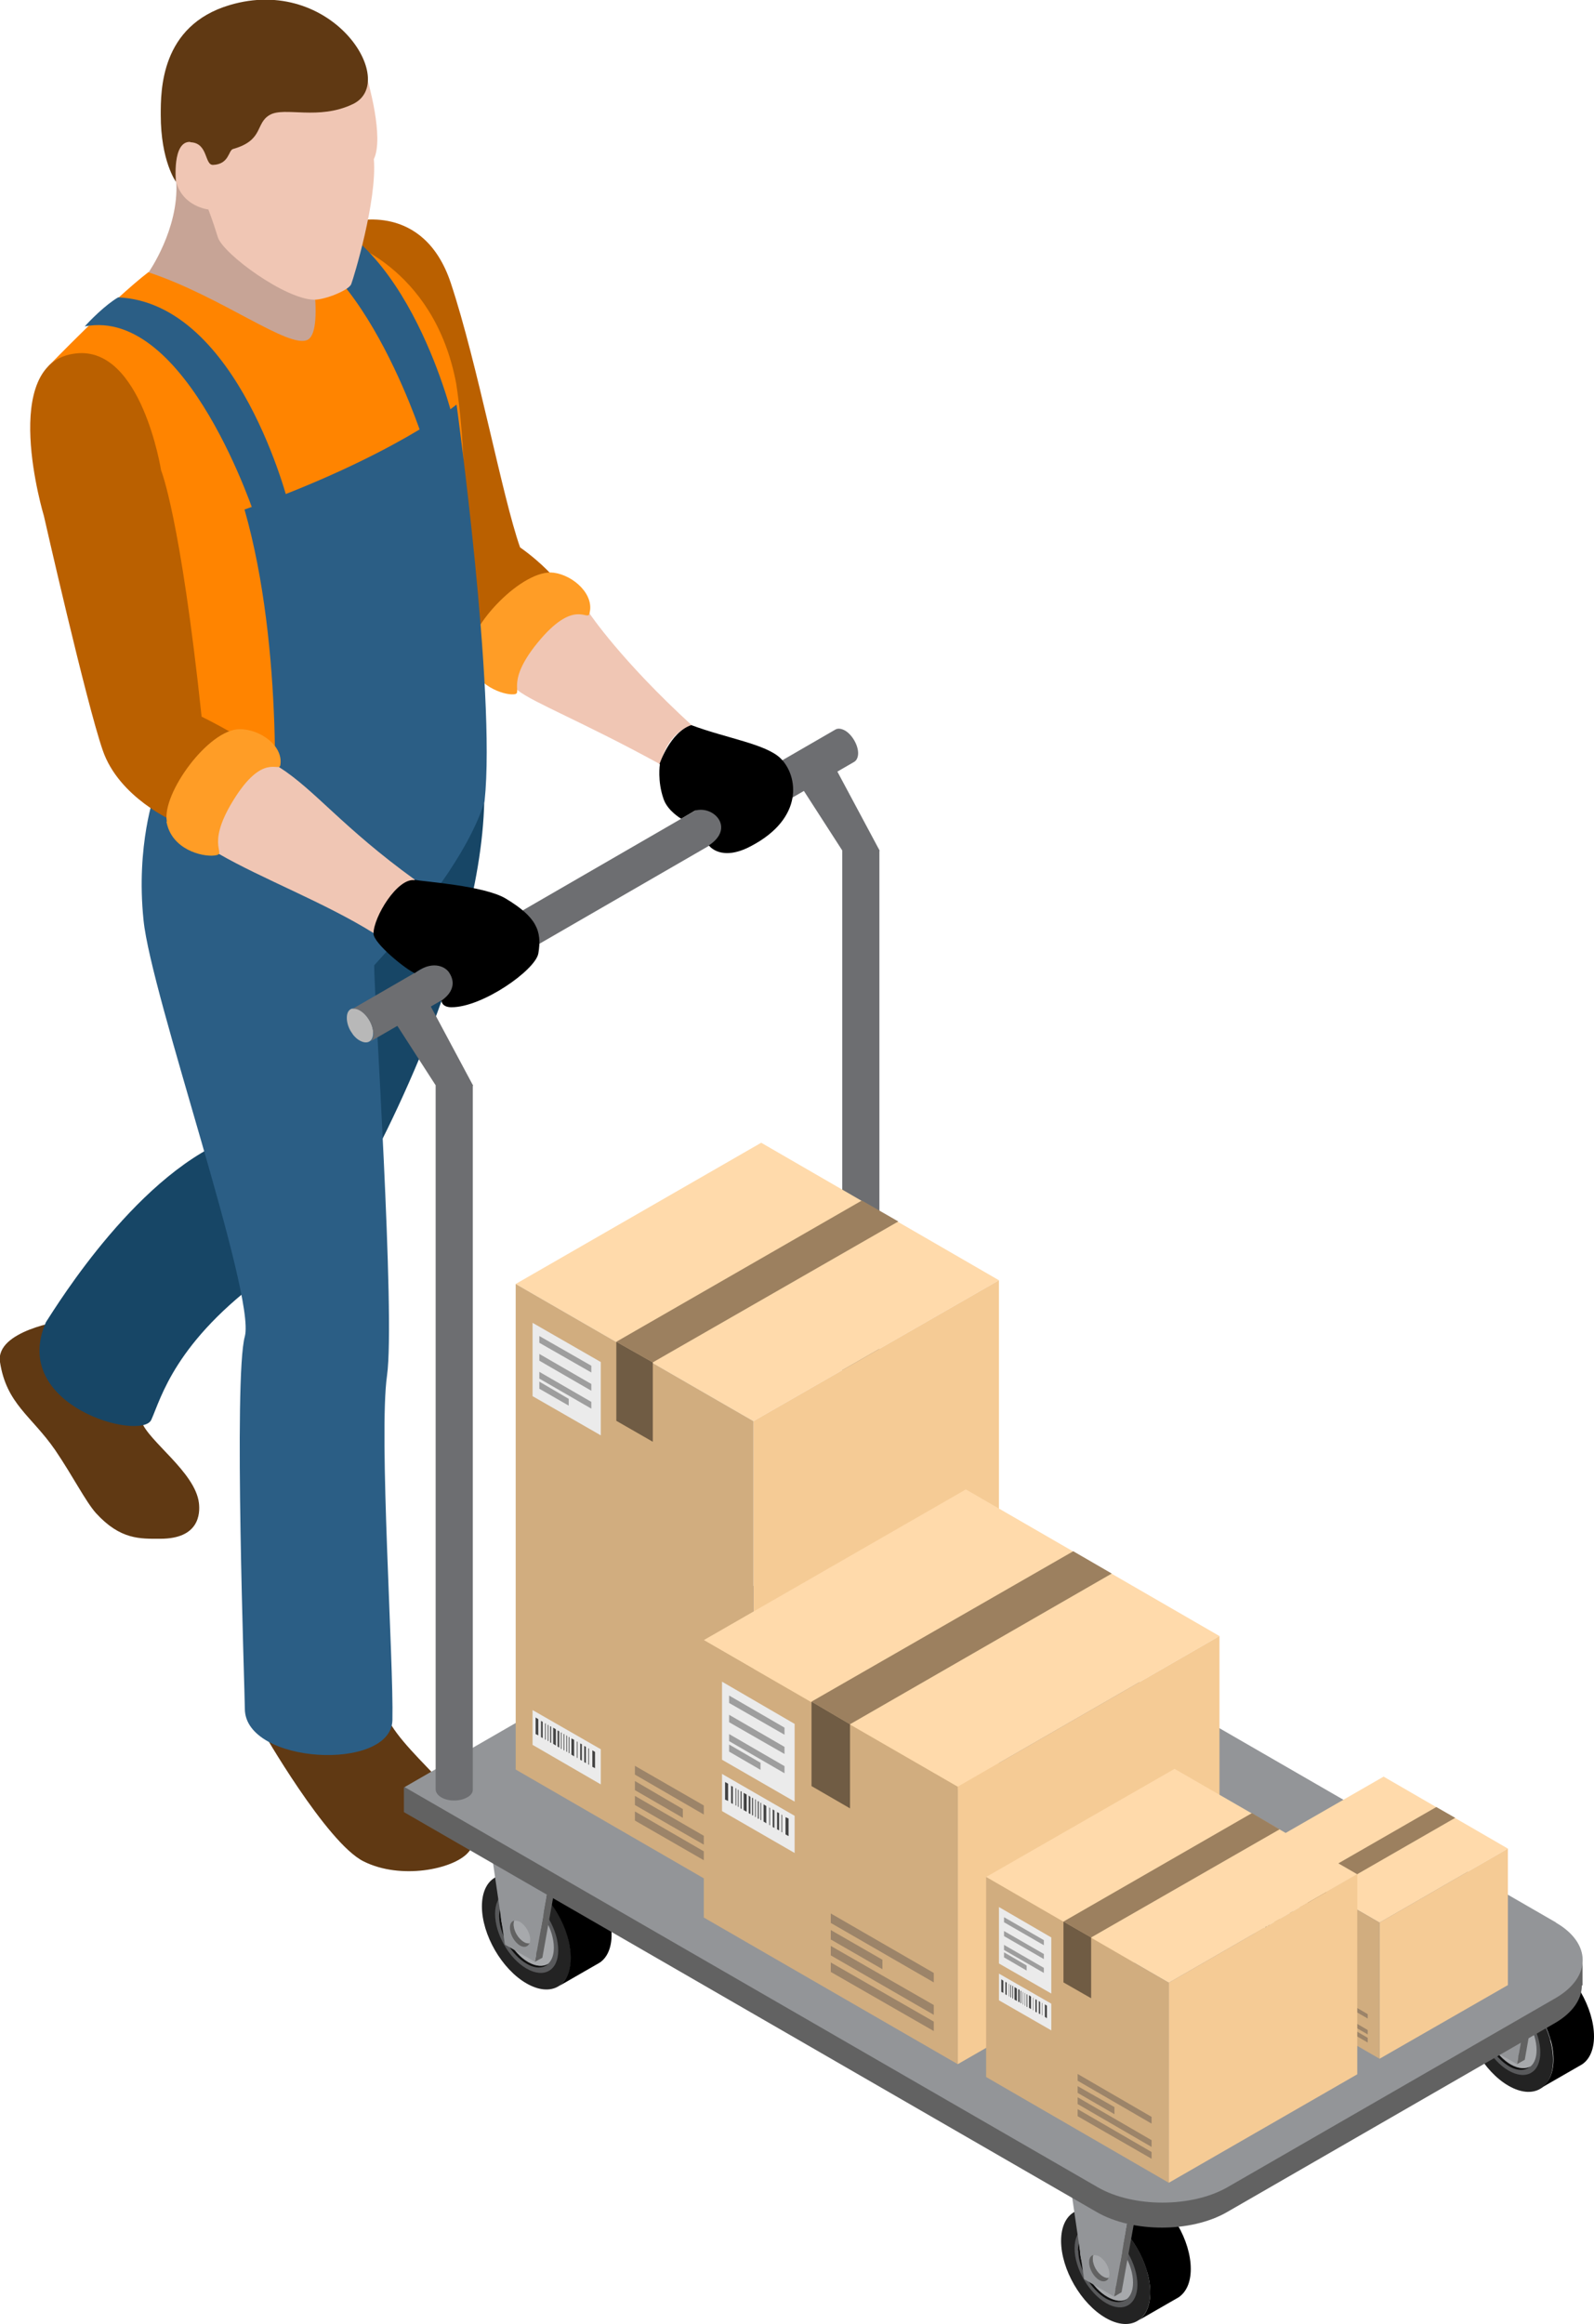 <?xml version="1.0" encoding="UTF-8"?>
<svg id="_圖層_1" data-name="圖層 1" xmlns="http://www.w3.org/2000/svg" viewBox="0 0 47.2 68.78">
  <defs>
    <style>
      .cls-1 {
        fill: #9c8469;
      }

      .cls-2 {
        fill: #603913;
      }

      .cls-3 {
        fill: #b8b8b8;
      }

      .cls-4 {
        fill: #9c805f;
      }

      .cls-5 {
        fill: #f5cb95;
      }

      .cls-6 {
        fill: #626262;
      }

      .cls-7 {
        fill: #2b5e85;
      }

      .cls-8 {
        fill: #424242;
      }

      .cls-9 {
        fill: #ba6000;
      }

      .cls-10 {
        fill: #3b3b3b;
      }

      .cls-11 {
        fill: #ff9d26;
      }

      .cls-12 {
        fill: #6d6e71;
      }

      .cls-13 {
        fill: #a7a9ac;
      }

      .cls-14 {
        fill: #d1ad7f;
      }

      .cls-15 {
        fill: #ffdaab;
      }

      .cls-16 {
        fill: #0f0f0f;
      }

      .cls-17 {
        fill: #9e9e9e;
      }

      .cls-18 {
        fill: #939598;
      }

      .cls-19 {
        fill: #58595b;
      }

      .cls-20 {
        fill: #c7a496;
      }

      .cls-21 {
        fill: #232323;
      }

      .cls-22 {
        fill: #ebebeb;
      }

      .cls-23 {
        fill: #705c44;
      }

      .cls-24 {
        fill: #174666;
      }

      .cls-25 {
        fill: #ff8400;
      }

      .cls-26 {
        fill: #f0c6b4;
      }

      .cls-27 {
        fill: #787878;
      }
    </style>
  </defs>
  <path class="cls-9" d="M10.46,6.56s2.09-.59,2.89,1.82c.8,2.41,1.52,6.32,2.05,7.82.68.48,1.06.95,1.06.95l-2.06,2.63-2.45-2.02-1.49-11.21Z"/>
  <path class="cls-26" d="M17.46,18.16s.92,1.38,3.03,3.31c0,0-.69.13-.94,1.15-2.28-1.25-3.75-1.82-4.22-2.19-.46-.36-.5-.89-.5-.89l.62-1.48,1.02-.34,1,.43Z"/>
  <path class="cls-11" d="M13.9,19.36c-.04-.83,1.59-2.54,2.5-2.41.59.08,1.22.66,1.05,1.22-.06.21-.46-.46-1.53.85-1.04,1.27-.33,1.54-.77,1.53-.36-.01-1.22-.35-1.26-1.18Z"/>
  <path class="cls-20" d="M5.22,5.39c.08,1.39-.82,2.67-.82,2.67l.65,2.39,3.26,1.02,1.67-1.26v-1.34l-.42-1.86-1.25-1.62s-3.2-.19-3.09,0Z"/>
  <path class="cls-25" d="M4.4,8.06c2.17.72,4.19,2.3,4.72,1.99.53-.32-.04-2.96-.04-2.96h1s2.77.74,3.43,4.27c.4,2.67.16,4.85.16,4.85l-3.04,5.79-1.82,1.46-3.87-.41L1.43,10.84s1.89-1.96,2.97-2.79Z"/>
  <path class="cls-7" d="M7.34,7c3.04-.6,5.15,5.9,5.15,5.9l.9-.59s-1.47-6-5.06-6.17c-.38.22-.86.71-.98.85Z"/>
  <path class="cls-2" d="M4.19,42.07c.21.59,1.59,1.5,1.7,2.41.04.33,0,1.06-1.14,1.06-.59,0-1.18.04-1.91-.76-.31-.35-.68-1.09-1.21-1.87-.7-1.01-1.44-1.36-1.63-2.6-.14-.93,1.85-1.22,1.85-1.22,0,0,2.13,2.38,2.33,2.97Z"/>
  <path class="cls-24" d="M14.34,23.7c-.11,5.05-3.71,11.33-3.71,11.33,0,0-1.95,2.02-2.71,2.69-2.75,1.99-3.15,3.66-3.44,4.3-.29.64-4.21-.4-3.12-2.89.34-.52,2.78-4.51,5.66-5.51.39.19,2.5-8.3,2.5-8.3,0,0,4.63-2.23,4.82-1.62Z"/>
  <path class="cls-2" d="M11.59,51.06c.77,1.24,3.16,2.82,2.26,3.78-.44.48-1.98.8-3.08.25-1.1-.54-3.02-3.9-3.02-3.9l2.54-.67s.91-.13,1.3.53Z"/>
  <path class="cls-7" d="M13.51,11.98s-1.86,1.53-6.27,3.1c1.19,4.15.89,9.49.82,9.83-2.34.29-3.47-1.46-3.47-1.46,0,0-.57,1.56-.34,3.78.22,2.22,3.33,11.09,3,12.32-.34,1.23,0,10.51,0,11.02,0,1.65,4.33,1.87,4.37.34.04-1.76-.41-8.44-.16-10.2.25-1.76-.38-11.19-.38-12.14,1.85-2.02,2.94-3.72,3.27-4.87.34-3.24-.83-11.72-.83-11.72Z"/>
  <path class="cls-26" d="M10.89,2.39s.49,1.68.18,2.32c.1,1.23-.6,3.52-.67,3.7-.07.18-.77.46-1.09.46-.85,0-2.7-1.35-2.86-1.85-.15-.49-.28-.82-.28-.82,0,0-.75-.08-.95-.81-.2-.73-.28-1.88-.28-1.88l1.29-1.93,3.39-.31,1.27,1.12Z"/>
  <path class="cls-2" d="M5.64,4.21c.53.02.41.68.67.67.48-.02.45-.43.59-.47.92-.26.65-.76,1.09-1.01.44-.25,1.44.17,2.46-.32,1.38-.66-.62-3.83-3.65-2.93-2.05.61-2.04,2.53-2.04,3.25,0,1.37.45,1.98.45,1.98,0,0-.12-1.2.42-1.18Z"/>
  <path class="cls-9" d="M2.25,10.46c-2.33.25-.95,4.81-.95,4.81,0,0,1.25,5.51,1.74,6.93.48,1.41,2.11,2.11,2.11,2.11l2.09-2.39s-.5-.33-1.27-.71c-.63-5.93-1.2-7.29-1.2-7.29,0,0-.58-3.68-2.52-3.46Z"/>
  <path class="cls-26" d="M8.26,22.7c1.07.68,1.86,1.77,4.03,3.34-.67.3-1.12,1.41-1.22,1.58-1.44-.9-3.31-1.61-4.59-2.35-.58-.33-.61-.29-.61-.29l.34-1.85,1.03-.94s.54.1,1.02.5Z"/>
  <path class="cls-11" d="M4.94,24.31c-.15-.82,1.23-2.73,2.16-2.73.6,0,1.3.49,1.2,1.07-.04.21-.52-.39-1.4,1.05-.86,1.4-.12,1.57-.56,1.62-.36.04-1.26-.18-1.41-1Z"/>
  <path class="cls-3" d="M10.27,30.13c0,.12.04.26.11.38l.08.12c.06.07.12.13.2.17.22.12.39.02.39-.23s-.18-.55-.39-.67c-.22-.13-.39-.03-.39.22Z"/>
  <path class="cls-12" d="M11.05,30.58c0-.25-.18-.55-.39-.67-.1-.06-.2-.07-.26-.03l14.34-8.29h0c.07-.04.17-.03.28.03.21.12.39.43.39.67,0,.13-.05.22-.12.26l-14.18,8.19-.16.09c.07-.04.11-.13.11-.25Z"/>
  <g>
    <g>
      <polygon class="cls-6" points="17.18 57.3 16.95 57.43 17.35 55.2 15.67 54.23 15.89 54.1 17.57 55.07 17.18 57.3"/>
      <polygon class="cls-18" points="16.95 57.43 16.06 56.91 15.67 54.23 17.35 55.2 16.95 57.43"/>
    </g>
    <g>
      <path class="cls-21" d="M16.91,57.94c0,.84-.59,1.18-1.32.76-.73-.42-1.32-1.44-1.32-2.28s.59-1.18,1.32-.76c.73.42,1.32,1.44,1.32,2.28Z"/>
      <path d="M18.11,57.25c0-.84-.59-1.87-1.32-2.28-.36-.21-.68-.23-.92-.1h0s-1.21.7-1.21.7c.24-.13.56-.11.92.09.73.42,1.32,1.44,1.32,2.28,0,.4-.13.69-.35.84h0s1.2-.69,1.2-.69h0c.22-.14.36-.43.36-.83Z"/>
      <path class="cls-19" d="M16.53,57.72c0,.6-.42.84-.94.54-.52-.3-.93-1.02-.93-1.62s.42-.84.93-.54c.52.3.94,1.02.94,1.62Z"/>
      <path class="cls-16" d="M14.78,56.71c0,.52.37,1.16.82,1.41.26.15.49.14.64,0-.15.09-.36.08-.59-.05-.45-.26-.81-.9-.81-1.41,0-.22.06-.38.17-.48-.14.09-.23.27-.23.52Z"/>
      <path class="cls-13" d="M14.83,56.66c0,.52.36,1.15.81,1.41.23.13.44.14.59.05h0c.11-.1.17-.26.17-.48,0-.52-.36-1.16-.82-1.42-.23-.13-.44-.14-.59-.05h0c-.11.1-.17.26-.17.48Z"/>
      <path class="cls-10" d="M15.07,56.87c0,.33.24.74.53.91.21.12.39.09.47-.06-.09.05-.22.03-.35-.05-.29-.17-.53-.58-.53-.91,0-.1.02-.18.06-.24-.1.05-.17.17-.17.35Z"/>
      <path class="cls-27" d="M15.18,56.76c0,.33.24.74.53.91.13.08.26.09.35.05.04-.06.06-.14.06-.24,0-.33-.24-.74-.53-.91-.14-.08-.27-.09-.36-.04-.04.06-.06.14-.06.24Z"/>
    </g>
    <g>
      <polygon class="cls-6" points="16.06 57.94 15.84 58.06 16.24 55.84 14.56 54.87 14.78 54.74 16.46 55.71 16.06 57.94"/>
      <polygon class="cls-18" points="15.84 58.06 14.95 57.55 14.56 54.87 16.24 55.84 15.84 58.06"/>
      <path class="cls-6" d="M15.68,57.51c-.05.11-.16.14-.28.07-.17-.1-.3-.33-.3-.53,0-.12.05-.19.13-.21,0,.03-.02.07-.02.11,0,.19.14.42.3.52.07.04.12.05.17.04Z"/>
      <path class="cls-13" d="M15.7,57.4s0,.08-.02.11c-.05.01-.11,0-.17-.04-.17-.1-.3-.33-.3-.52,0-.04,0-.08.02-.11h0s.11,0,.17.04c.16.1.3.33.3.52Z"/>
    </g>
    <g>
      <polygon class="cls-6" points="17.57 55.07 16.24 55.84 16.24 55.63 17.57 54.86 17.57 55.07"/>
      <polygon class="cls-18" points="16.24 55.84 14.56 54.87 14.56 54.66 16.24 55.63 16.24 55.84"/>
      <polygon class="cls-18" points="17.57 54.86 16.24 55.63 14.56 54.66 15.89 53.88 17.57 54.86"/>
    </g>
  </g>
  <g>
    <g>
      <polygon class="cls-6" points="34.33 67.2 34.1 67.33 34.5 65.1 32.81 64.13 33.04 64 34.72 64.97 34.33 67.2"/>
      <polygon class="cls-18" points="34.1 67.33 33.21 66.81 32.81 64.13 34.5 65.1 34.1 67.33"/>
    </g>
    <g>
      <path class="cls-21" d="M34.06,67.84c0,.84-.59,1.18-1.32.76-.73-.42-1.32-1.44-1.32-2.28s.59-1.18,1.32-.76c.73.42,1.32,1.44,1.32,2.29Z"/>
      <path d="M35.26,67.15c0-.84-.59-1.86-1.32-2.28-.35-.21-.68-.23-.91-.1h0s-1.21.7-1.21.7c.24-.13.56-.11.92.09.73.42,1.32,1.44,1.32,2.29,0,.4-.14.69-.36.83h0l1.2-.69h0c.22-.15.36-.43.36-.84Z"/>
      <path class="cls-19" d="M33.68,67.62c0,.59-.42.84-.93.54-.51-.3-.93-1.02-.93-1.62s.42-.84.93-.54c.52.3.93,1.02.93,1.62Z"/>
      <path class="cls-16" d="M31.93,66.61c0,.52.37,1.15.81,1.41.26.15.49.14.64.01-.15.09-.35.08-.58-.05-.45-.26-.82-.89-.82-1.41,0-.22.07-.38.17-.48-.14.09-.23.27-.23.52Z"/>
      <path class="cls-13" d="M31.98,66.57c0,.52.36,1.16.82,1.41.23.13.44.15.58.05h0c.11-.1.17-.26.17-.48,0-.52-.36-1.15-.82-1.41-.23-.13-.44-.14-.59-.05h0c-.11.1-.17.26-.17.48Z"/>
      <path class="cls-10" d="M32.22,66.78c0,.33.24.74.52.91.21.12.39.09.47-.06-.09.04-.22.03-.35-.05-.29-.17-.53-.58-.53-.91,0-.09.02-.18.05-.24-.1.05-.17.17-.17.35Z"/>
      <path class="cls-27" d="M32.33,66.66c0,.33.24.74.53.91.14.08.26.09.35.05.03-.06.06-.14.06-.24,0-.33-.24-.74-.53-.91-.14-.08-.26-.09-.36-.04-.04.06-.05.14-.05.24Z"/>
    </g>
    <g>
      <polygon class="cls-6" points="33.21 67.84 32.99 67.97 33.39 65.75 31.71 64.77 31.93 64.64 33.61 65.62 33.21 67.84"/>
      <polygon class="cls-18" points="32.99 67.97 32.1 67.45 31.71 64.77 33.39 65.75 32.99 67.97"/>
      <path class="cls-6" d="M32.83,67.41c-.04.11-.16.14-.28.07-.17-.1-.3-.33-.3-.53,0-.12.05-.2.13-.21,0,.03-.02.07-.02.11,0,.2.14.43.3.52.06.04.12.05.17.04Z"/>
      <path class="cls-13" d="M32.85,67.3s0,.08-.02.11c-.05.01-.11,0-.17-.04-.17-.1-.3-.33-.3-.52,0-.04,0-.08.02-.11h0s.11,0,.17.04c.17.1.3.33.3.52Z"/>
    </g>
    <g>
      <polygon class="cls-6" points="34.72 64.97 33.39 65.75 33.39 65.53 34.72 64.76 34.72 64.97"/>
      <polygon class="cls-18" points="33.39 65.75 31.71 64.77 31.71 64.56 33.39 65.53 33.39 65.75"/>
      <polygon class="cls-18" points="34.72 64.76 33.39 65.53 31.71 64.56 33.04 63.79 34.72 64.76"/>
    </g>
  </g>
  <g>
    <g>
      <polygon class="cls-6" points="46.26 60.32 46.03 60.45 46.43 58.23 44.75 57.26 44.97 57.13 46.65 58.1 46.26 60.32"/>
      <polygon class="cls-18" points="46.03 60.45 45.14 59.94 44.75 57.26 46.43 58.23 46.03 60.45"/>
    </g>
    <g>
      <path class="cls-21" d="M45.99,60.97c0,.84-.59,1.18-1.32.76-.73-.42-1.32-1.44-1.32-2.28s.59-1.18,1.32-.76c.73.42,1.32,1.44,1.32,2.28Z"/>
      <path d="M47.2,60.27c0-.84-.59-1.87-1.32-2.29-.35-.21-.67-.23-.91-.1h0l-1.21.7c.24-.13.56-.11.92.09.73.42,1.32,1.44,1.32,2.28,0,.41-.14.69-.36.84h0l1.2-.69h0c.22-.14.36-.43.36-.83Z"/>
      <path class="cls-19" d="M45.61,60.74c0,.6-.42.84-.94.54-.52-.3-.93-1.02-.93-1.62s.41-.84.93-.54c.52.3.94,1.02.94,1.62Z"/>
      <path class="cls-16" d="M43.86,59.73c0,.52.37,1.15.82,1.42.26.15.49.14.64,0-.15.09-.36.08-.59-.05-.45-.26-.82-.89-.82-1.41,0-.22.07-.38.17-.48-.14.08-.23.27-.23.52Z"/>
      <path class="cls-13" d="M43.92,59.69c0,.52.37,1.15.82,1.41.23.13.44.14.59.05h0c.11-.1.17-.26.17-.48,0-.52-.36-1.15-.81-1.41-.23-.13-.44-.14-.59-.05h0c-.11.1-.17.26-.17.48Z"/>
      <path class="cls-10" d="M44.15,59.9c0,.34.24.75.53.91.2.12.38.09.47-.07-.1.05-.22.04-.35-.05-.29-.16-.53-.57-.53-.91,0-.09.02-.17.05-.23-.1.05-.16.17-.16.35Z"/>
      <path class="cls-27" d="M44.26,59.78c0,.34.24.75.53.91.13.08.26.09.35.05.03-.06.06-.14.06-.24,0-.34-.24-.75-.53-.91-.14-.08-.27-.09-.36-.04-.03.06-.05.14-.05.23Z"/>
    </g>
    <g>
      <polygon class="cls-6" points="45.15 60.96 44.92 61.09 45.32 58.87 43.64 57.9 43.86 57.77 45.54 58.74 45.15 60.96"/>
      <polygon class="cls-18" points="44.92 61.09 44.03 60.58 43.64 57.9 45.32 58.87 44.92 61.09"/>
      <path class="cls-6" d="M44.76,60.54c-.04.11-.16.14-.28.06-.17-.1-.3-.33-.3-.53,0-.12.05-.19.13-.21-.01.03-.02.07-.02.11,0,.19.13.43.3.52.06.04.12.05.17.04Z"/>
      <path class="cls-13" d="M44.78,60.43s0,.08-.02.11c-.05,0-.11,0-.17-.04-.17-.1-.3-.33-.3-.52,0-.04,0-.08.02-.11h0s.11,0,.17.04c.16.1.3.33.3.52Z"/>
    </g>
    <g>
      <polygon class="cls-6" points="46.65 58.1 45.32 58.87 45.32 58.66 46.65 57.88 46.65 58.1"/>
      <polygon class="cls-18" points="45.32 58.87 43.64 57.9 43.64 57.68 45.32 58.66 45.32 58.87"/>
      <polygon class="cls-18" points="46.65 57.88 45.32 58.66 43.64 57.68 44.97 56.91 46.65 57.88"/>
    </g>
  </g>
  <g>
    <path class="cls-6" d="M46.86,58.76v-.78h-.36c-.12-.12-.26-.23-.44-.34l-34.1-4.75v.74l20.52,11.84c1.06.61,2.79.61,3.85,0l9.72-5.6c.53-.31.79-.71.79-1.11Z"/>
    <path class="cls-18" d="M46.07,56.9c1.06.61,1.06,1.61,0,2.23l-9.72,5.6c-1.06.61-2.8.61-3.85,0l-20.52-11.84,13.58-7.83,20.52,11.84Z"/>
  </g>
  <path class="cls-12" d="M14.01,32.13l-1.37-2.56-1.01.58,1.27,1.97v20.83c0,.09.05.17.16.24.21.13.56.13.78,0,.11-.06.16-.14.16-.22h0v-20.83Z"/>
  <path class="cls-12" d="M26.05,25.18l-1.37-2.56-1.01.58,1.27,1.97v20.75c0,.08.05.17.16.24.22.12.57.12.78,0,.11-.06.16-.15.16-.23h0v-20.75Z"/>
  <g>
    <polygon class="cls-15" points="22.31 42.06 15.27 38 22.54 33.82 22.54 33.82 29.58 37.89 22.31 42.06"/>
    <polygon class="cls-4" points="19.33 40.32 18.25 39.71 25.52 35.53 26.6 36.15 19.33 40.32"/>
  </g>
  <polygon class="cls-5" points="29.58 52.27 22.31 56.44 22.31 42.06 29.58 37.89 29.58 52.27"/>
  <polygon class="cls-14" points="22.31 56.44 15.27 52.37 15.27 52.37 15.27 38 15.27 38 22.31 42.06 22.31 56.44 22.31 56.44"/>
  <polygon class="cls-23" points="19.33 42.67 18.25 42.05 18.25 39.71 19.33 40.32 19.33 42.67"/>
  <g>
    <polygon class="cls-22" points="17.79 42.48 15.77 41.32 15.77 39.15 17.79 40.31 17.79 42.48"/>
    <polygon class="cls-17" points="17.51 40.62 15.97 39.74 15.97 39.54 17.51 40.42 17.51 40.62"/>
    <polygon class="cls-17" points="17.51 41.16 15.97 40.27 15.97 40.07 17.51 40.96 17.51 41.16"/>
    <polygon class="cls-17" points="17.51 41.69 15.97 40.8 15.97 40.6 17.51 41.49 17.51 41.69"/>
    <polygon class="cls-17" points="16.84 41.6 15.97 41.1 15.97 40.89 16.84 41.4 16.84 41.6"/>
  </g>
  <g>
    <polygon class="cls-1" points="21.65 54.17 18.8 52.52 18.8 52.26 21.65 53.9 21.65 54.17"/>
    <polygon class="cls-1" points="21.65 55.06 18.8 53.42 18.8 53.15 21.65 54.8 21.65 55.06"/>
    <polygon class="cls-1" points="21.65 55.52 18.8 53.88 18.8 53.61 21.65 55.26 21.65 55.52"/>
    <polygon class="cls-1" points="20.22 53.8 18.8 52.98 18.8 52.71 20.22 53.54 20.22 53.8"/>
  </g>
  <g>
    <polygon class="cls-22" points="17.79 52.81 15.77 51.64 15.77 50.61 17.79 51.77 17.79 52.81"/>
    <g>
      <polygon class="cls-8" points="16.56 51.72 16.51 51.69 16.51 51.21 16.56 51.24 16.56 51.72"/>
      <polygon class="cls-8" points="16.07 51.44 16.02 51.41 16.02 50.93 16.07 50.96 16.07 51.44"/>
      <polygon class="cls-8" points="17.23 52.11 17.18 52.08 17.18 51.6 17.23 51.62 17.23 52.11"/>
      <polygon class="cls-8" points="17.35 52.18 17.3 52.15 17.3 51.67 17.35 51.7 17.35 52.18"/>
      <polygon class="cls-8" points="15.94 51.36 15.86 51.32 15.86 50.83 15.94 50.88 15.94 51.36"/>
      <polygon class="cls-8" points="16.46 51.66 16.38 51.61 16.38 51.13 16.46 51.18 16.46 51.66"/>
      <polygon class="cls-8" points="16.71 51.81 16.69 51.79 16.69 51.32 16.71 51.32 16.71 51.81"/>
      <polygon class="cls-8" points="16.24 51.53 16.22 51.52 16.22 51.04 16.24 51.06 16.24 51.53"/>
      <polygon class="cls-8" points="16.79 51.85 16.77 51.84 16.77 51.36 16.79 51.37 16.79 51.85"/>
      <polygon class="cls-8" points="16.86 51.89 16.84 51.88 16.84 51.4 16.86 51.42 16.86 51.89"/>
      <polygon class="cls-8" points="16.16 51.49 16.14 51.48 16.14 51 16.16 51.01 16.16 51.49"/>
      <polygon class="cls-8" points="17.1 52.03 17.08 52.02 17.08 51.54 17.1 51.55 17.1 52.03"/>
      <polygon class="cls-8" points="17.44 52.23 17.42 52.22 17.42 51.74 17.44 51.75 17.44 52.23"/>
      <polygon class="cls-8" points="16.63 51.77 16.61 51.75 16.61 51.27 16.63 51.28 16.63 51.77"/>
      <polygon class="cls-8" points="16.32 51.58 16.29 51.57 16.29 51.09 16.32 51.1 16.32 51.58"/>
      <polygon class="cls-8" points="17 51.98 16.92 51.93 16.92 51.45 17 51.49 17 51.98"/>
      <polygon class="cls-8" points="17.62 52.33 17.54 52.29 17.54 51.8 17.62 51.85 17.62 52.33"/>
    </g>
  </g>
  <g>
    <polygon class="cls-15" points="28.36 52.88 20.84 48.54 28.6 44.08 28.6 44.08 36.11 48.42 28.36 52.88"/>
    <polygon class="cls-4" points="25.17 51.03 24.03 50.36 31.78 45.91 32.92 46.57 25.17 51.03"/>
  </g>
  <polygon class="cls-5" points="36.11 56.64 28.36 61.09 28.36 52.88 36.11 48.42 36.11 56.64"/>
  <polygon class="cls-14" points="28.36 61.09 20.84 56.75 20.84 56.75 20.84 48.54 20.84 48.54 28.36 52.88 28.36 61.09 28.36 61.09"/>
  <polygon class="cls-23" points="25.17 53.52 24.03 52.86 24.03 50.36 25.17 51.03 25.17 53.52"/>
  <g>
    <polygon class="cls-22" points="23.53 53.32 21.38 52.08 21.38 49.77 23.53 51.02 23.53 53.32"/>
    <polygon class="cls-17" points="23.23 51.34 21.59 50.4 21.59 50.18 23.23 51.13 23.23 51.34"/>
    <polygon class="cls-17" points="23.23 51.91 21.59 50.97 21.59 50.75 23.23 51.7 23.23 51.91"/>
    <polygon class="cls-17" points="23.23 52.48 21.59 51.53 21.59 51.32 23.23 52.27 23.23 52.48"/>
    <polygon class="cls-17" points="22.52 52.38 21.59 51.84 21.59 51.63 22.52 52.17 22.52 52.38"/>
  </g>
  <g>
    <polygon class="cls-1" points="27.65 58.67 24.6 56.91 24.6 56.63 27.65 58.39 27.65 58.67"/>
    <polygon class="cls-1" points="27.65 59.63 24.6 57.87 24.6 57.59 27.65 59.34 27.65 59.63"/>
    <polygon class="cls-1" points="27.65 60.11 24.6 58.36 24.6 58.08 27.65 59.83 27.65 60.11"/>
    <polygon class="cls-1" points="26.13 58.28 24.6 57.4 24.6 57.12 26.13 58 26.13 58.28"/>
  </g>
  <g>
    <polygon class="cls-22" points="23.53 54.84 21.38 53.6 21.38 52.5 23.53 53.74 23.53 54.84"/>
    <g>
      <polygon class="cls-8" points="22.22 53.69 22.17 53.66 22.17 53.14 22.22 53.18 22.22 53.69"/>
      <polygon class="cls-8" points="21.7 53.39 21.65 53.36 21.65 52.85 21.7 52.88 21.7 53.39"/>
      <polygon class="cls-8" points="22.93 54.1 22.88 54.07 22.88 53.55 22.93 53.58 22.93 54.1"/>
      <polygon class="cls-8" points="23.07 54.17 23.01 54.14 23.01 53.63 23.07 53.66 23.07 54.17"/>
      <polygon class="cls-8" points="21.56 53.3 21.47 53.26 21.47 52.74 21.56 52.79 21.56 53.3"/>
      <polygon class="cls-8" points="22.11 53.62 22.02 53.57 22.02 53.06 22.11 53.11 22.11 53.62"/>
      <polygon class="cls-8" points="22.38 53.78 22.36 53.77 22.36 53.25 22.38 53.26 22.38 53.78"/>
      <polygon class="cls-8" points="21.87 53.48 21.85 53.47 21.85 52.96 21.87 52.98 21.87 53.48"/>
      <polygon class="cls-8" points="22.47 53.83 22.44 53.82 22.44 53.3 22.47 53.32 22.47 53.83"/>
      <polygon class="cls-8" points="22.54 53.87 22.52 53.86 22.52 53.35 22.54 53.36 22.54 53.87"/>
      <polygon class="cls-8" points="21.8 53.44 21.78 53.43 21.78 52.92 21.8 52.93 21.8 53.44"/>
      <polygon class="cls-8" points="22.8 54.02 22.78 54.01 22.78 53.49 22.8 53.51 22.8 54.02"/>
      <polygon class="cls-8" points="23.16 54.23 23.14 54.22 23.14 53.7 23.16 53.72 23.16 54.23"/>
      <polygon class="cls-8" points="22.3 53.73 22.27 53.72 22.27 53.2 22.3 53.22 22.3 53.73"/>
      <polygon class="cls-8" points="21.96 53.54 21.93 53.52 21.93 53.01 21.96 53.02 21.96 53.54"/>
      <polygon class="cls-8" points="22.69 53.96 22.61 53.91 22.61 53.4 22.69 53.45 22.69 53.96"/>
      <polygon class="cls-8" points="23.35 54.34 23.26 54.29 23.26 53.78 23.35 53.82 23.35 54.34"/>
    </g>
  </g>
  <g>
    <polygon class="cls-15" points="40.85 56.9 37.16 54.77 40.97 52.58 40.97 52.58 44.65 54.71 40.85 56.9"/>
    <polygon class="cls-4" points="39.28 55.99 38.72 55.67 42.53 53.48 43.09 53.8 39.28 55.99"/>
  </g>
  <polygon class="cls-5" points="44.65 58.75 40.85 60.93 40.85 56.9 44.65 54.71 44.65 58.75"/>
  <polygon class="cls-14" points="40.85 60.93 37.16 58.8 37.16 58.8 37.16 54.77 37.16 54.77 40.85 56.9 40.85 60.93 40.85 60.93"/>
  <polygon class="cls-23" points="39.28 57.22 38.72 56.89 38.72 55.67 39.28 55.99 39.28 57.22"/>
  <g>
    <polygon class="cls-22" points="38.48 57.12 37.42 56.51 37.42 55.37 38.48 55.98 38.48 57.12"/>
    <polygon class="cls-17" points="38.33 56.14 37.52 55.68 37.52 55.58 38.33 56.04 38.33 56.14"/>
    <polygon class="cls-17" points="38.33 56.43 37.52 55.96 37.52 55.86 38.33 56.32 38.33 56.43"/>
    <polygon class="cls-17" points="38.33 56.7 37.52 56.24 37.52 56.13 38.33 56.6 38.33 56.7"/>
    <polygon class="cls-17" points="37.98 56.66 37.52 56.39 37.52 56.29 37.98 56.55 37.98 56.66"/>
  </g>
  <g>
    <polygon class="cls-1" points="40.5 59.74 39.01 58.88 39.01 58.74 40.5 59.61 40.5 59.74"/>
    <polygon class="cls-1" points="40.5 60.21 39.01 59.35 39.01 59.21 40.5 60.08 40.5 60.21"/>
    <polygon class="cls-1" points="40.5 60.45 39.01 59.59 39.01 59.45 40.5 60.31 40.5 60.45"/>
    <polygon class="cls-1" points="39.75 59.55 39.01 59.12 39.01 58.98 39.75 59.41 39.75 59.55"/>
  </g>
  <g>
    <polygon class="cls-22" points="38.48 57.86 37.42 57.26 37.42 56.71 38.48 57.32 38.48 57.86"/>
    <g>
      <polygon class="cls-8" points="37.83 57.3 37.81 57.28 37.81 57.03 37.83 57.04 37.83 57.3"/>
      <polygon class="cls-8" points="37.58 57.15 37.55 57.13 37.55 56.88 37.58 56.9 37.58 57.15"/>
      <polygon class="cls-8" points="38.18 57.5 38.16 57.48 38.16 57.23 38.18 57.25 38.18 57.5"/>
      <polygon class="cls-8" points="38.25 57.54 38.22 57.52 38.22 57.27 38.25 57.29 38.25 57.54"/>
      <polygon class="cls-8" points="37.51 57.11 37.46 57.08 37.46 56.83 37.51 56.86 37.51 57.11"/>
      <polygon class="cls-8" points="37.78 57.26 37.74 57.24 37.74 56.99 37.78 57.01 37.78 57.26"/>
      <polygon class="cls-8" points="37.91 57.34 37.9 57.33 37.9 57.08 37.91 57.09 37.91 57.34"/>
      <polygon class="cls-8" points="37.66 57.2 37.65 57.19 37.65 56.94 37.66 56.95 37.66 57.2"/>
      <polygon class="cls-8" points="37.95 57.37 37.94 57.36 37.94 57.11 37.95 57.11 37.95 57.37"/>
      <polygon class="cls-8" points="37.99 57.39 37.98 57.38 37.98 57.13 37.99 57.14 37.99 57.39"/>
      <polygon class="cls-8" points="37.62 57.18 37.62 57.17 37.62 56.92 37.62 56.93 37.62 57.18"/>
      <polygon class="cls-8" points="38.11 57.46 38.11 57.45 38.11 57.2 38.11 57.21 38.11 57.46"/>
      <polygon class="cls-8" points="38.3 57.56 38.28 57.56 38.28 57.31 38.3 57.31 38.3 57.56"/>
      <polygon class="cls-8" points="37.87 57.32 37.86 57.31 37.86 57.06 37.87 57.07 37.87 57.32"/>
      <polygon class="cls-8" points="37.7 57.22 37.69 57.22 37.69 56.96 37.7 56.97 37.7 57.22"/>
      <polygon class="cls-8" points="38.06 57.43 38.02 57.4 38.02 57.16 38.06 57.18 38.06 57.43"/>
      <polygon class="cls-8" points="38.39 57.62 38.34 57.59 38.34 57.34 38.39 57.36 38.39 57.62"/>
    </g>
  </g>
  <g>
    <polygon class="cls-15" points="34.61 58.68 29.2 55.55 34.78 52.35 34.78 52.35 40.19 55.47 34.61 58.68"/>
    <polygon class="cls-4" points="32.31 57.34 31.49 56.87 37.07 53.66 37.89 54.14 32.31 57.34"/>
  </g>
  <polygon class="cls-5" points="40.19 61.39 34.61 64.6 34.61 58.68 40.19 55.47 40.19 61.39"/>
  <polygon class="cls-14" points="34.61 64.6 29.2 61.47 29.2 61.47 29.2 55.55 29.2 55.55 34.61 58.68 34.61 64.6 34.61 64.6"/>
  <polygon class="cls-23" points="32.31 59.14 31.49 58.67 31.49 56.87 32.31 57.34 32.31 59.14"/>
  <g>
    <polygon class="cls-22" points="31.13 59 29.58 58.11 29.58 56.44 31.13 57.34 31.13 59"/>
    <polygon class="cls-17" points="30.91 57.57 29.73 56.89 29.73 56.74 30.91 57.42 30.91 57.57"/>
    <polygon class="cls-17" points="30.91 57.98 29.73 57.3 29.73 57.15 30.91 57.83 30.91 57.98"/>
    <polygon class="cls-17" points="30.91 58.39 29.73 57.71 29.73 57.56 30.91 58.24 30.91 58.39"/>
    <polygon class="cls-17" points="30.4 58.32 29.73 57.93 29.73 57.78 30.4 58.17 30.4 58.32"/>
  </g>
  <g>
    <polygon class="cls-1" points="34.1 62.85 31.91 61.58 31.91 61.38 34.1 62.65 34.1 62.85"/>
    <polygon class="cls-1" points="34.1 63.54 31.91 62.27 31.91 62.07 34.1 63.34 34.1 63.54"/>
    <polygon class="cls-1" points="34.1 63.89 31.91 62.63 31.91 62.42 34.1 63.69 34.1 63.89"/>
    <polygon class="cls-1" points="33 62.57 31.91 61.94 31.91 61.74 33 62.36 33 62.57"/>
  </g>
  <g>
    <polygon class="cls-22" points="31.13 60.09 29.58 59.2 29.58 58.41 31.13 59.3 31.13 60.09"/>
    <g>
      <polygon class="cls-8" points="30.19 59.26 30.15 59.24 30.15 58.87 30.19 58.89 30.19 59.26"/>
      <polygon class="cls-8" points="29.81 59.05 29.77 59.02 29.77 58.65 29.81 58.68 29.81 59.05"/>
      <polygon class="cls-8" points="30.7 59.56 30.66 59.54 30.66 59.17 30.7 59.19 30.7 59.56"/>
      <polygon class="cls-8" points="30.8 59.61 30.76 59.59 30.76 59.22 30.8 59.25 30.8 59.61"/>
      <polygon class="cls-8" points="29.71 58.98 29.65 58.95 29.65 58.58 29.71 58.62 29.71 58.98"/>
      <polygon class="cls-8" points="30.11 59.22 30.04 59.18 30.04 58.81 30.11 58.85 30.11 59.22"/>
      <polygon class="cls-8" points="30.3 59.33 30.29 59.32 30.29 58.95 30.3 58.96 30.3 59.33"/>
      <polygon class="cls-8" points="29.94 59.12 29.92 59.11 29.92 58.74 29.94 58.75 29.94 59.12"/>
      <polygon class="cls-8" points="30.36 59.36 30.35 59.36 30.35 58.98 30.36 58.99 30.36 59.36"/>
      <polygon class="cls-8" points="30.42 59.4 30.4 59.39 30.4 59.02 30.42 59.03 30.42 59.4"/>
      <polygon class="cls-8" points="29.88 59.09 29.87 59.08 29.87 58.71 29.88 58.72 29.88 59.09"/>
      <polygon class="cls-8" points="30.6 59.5 30.59 59.49 30.59 59.12 30.6 59.13 30.6 59.5"/>
      <polygon class="cls-8" points="30.86 59.65 30.85 59.64 30.85 59.28 30.86 59.28 30.86 59.65"/>
      <polygon class="cls-8" points="30.24 59.29 30.22 59.28 30.22 58.92 30.24 58.92 30.24 59.29"/>
      <polygon class="cls-8" points="30 59.15 29.98 59.14 29.98 58.77 30 58.78 30 59.15"/>
      <polygon class="cls-8" points="30.53 59.46 30.47 59.42 30.47 59.05 30.53 59.09 30.53 59.46"/>
      <polygon class="cls-8" points="31 59.73 30.94 59.69 30.94 59.32 31 59.36 31 59.73"/>
    </g>
  </g>
  <path d="M12.28,26.04c.25.05,2.05.17,2.69.55.9.54,1.09.95.97,1.63-.09.49-1.65,1.59-2.57,1.59-.3,0-.3-.2-.3-.2,0,0,.57-.33.22-.84-.13-.18-.51-.35-1.01.03-.25-.1-1.22-.88-1.22-1.17,0-.49.71-1.66,1.22-1.58Z"/>
  <path class="cls-7" d="M2.51,9.66c3.04-.59,5.07,5.7,5.07,5.7l.98-.39s-1.48-6-5.06-6.17c-.38.22-.86.71-.99.86Z"/>
  <path d="M19.54,22.62s-.08.49.11,1.03c.12.35.52.58.52.58l.41-.24c.56-.16,1.19.52.41,1.03,0,0,.35.5,1.25.02,1.58-.83,1.39-2.08.88-2.59-.43-.43-1.61-.6-2.65-.99-.63.21-.94,1.15-.94,1.15Z"/>
</svg>